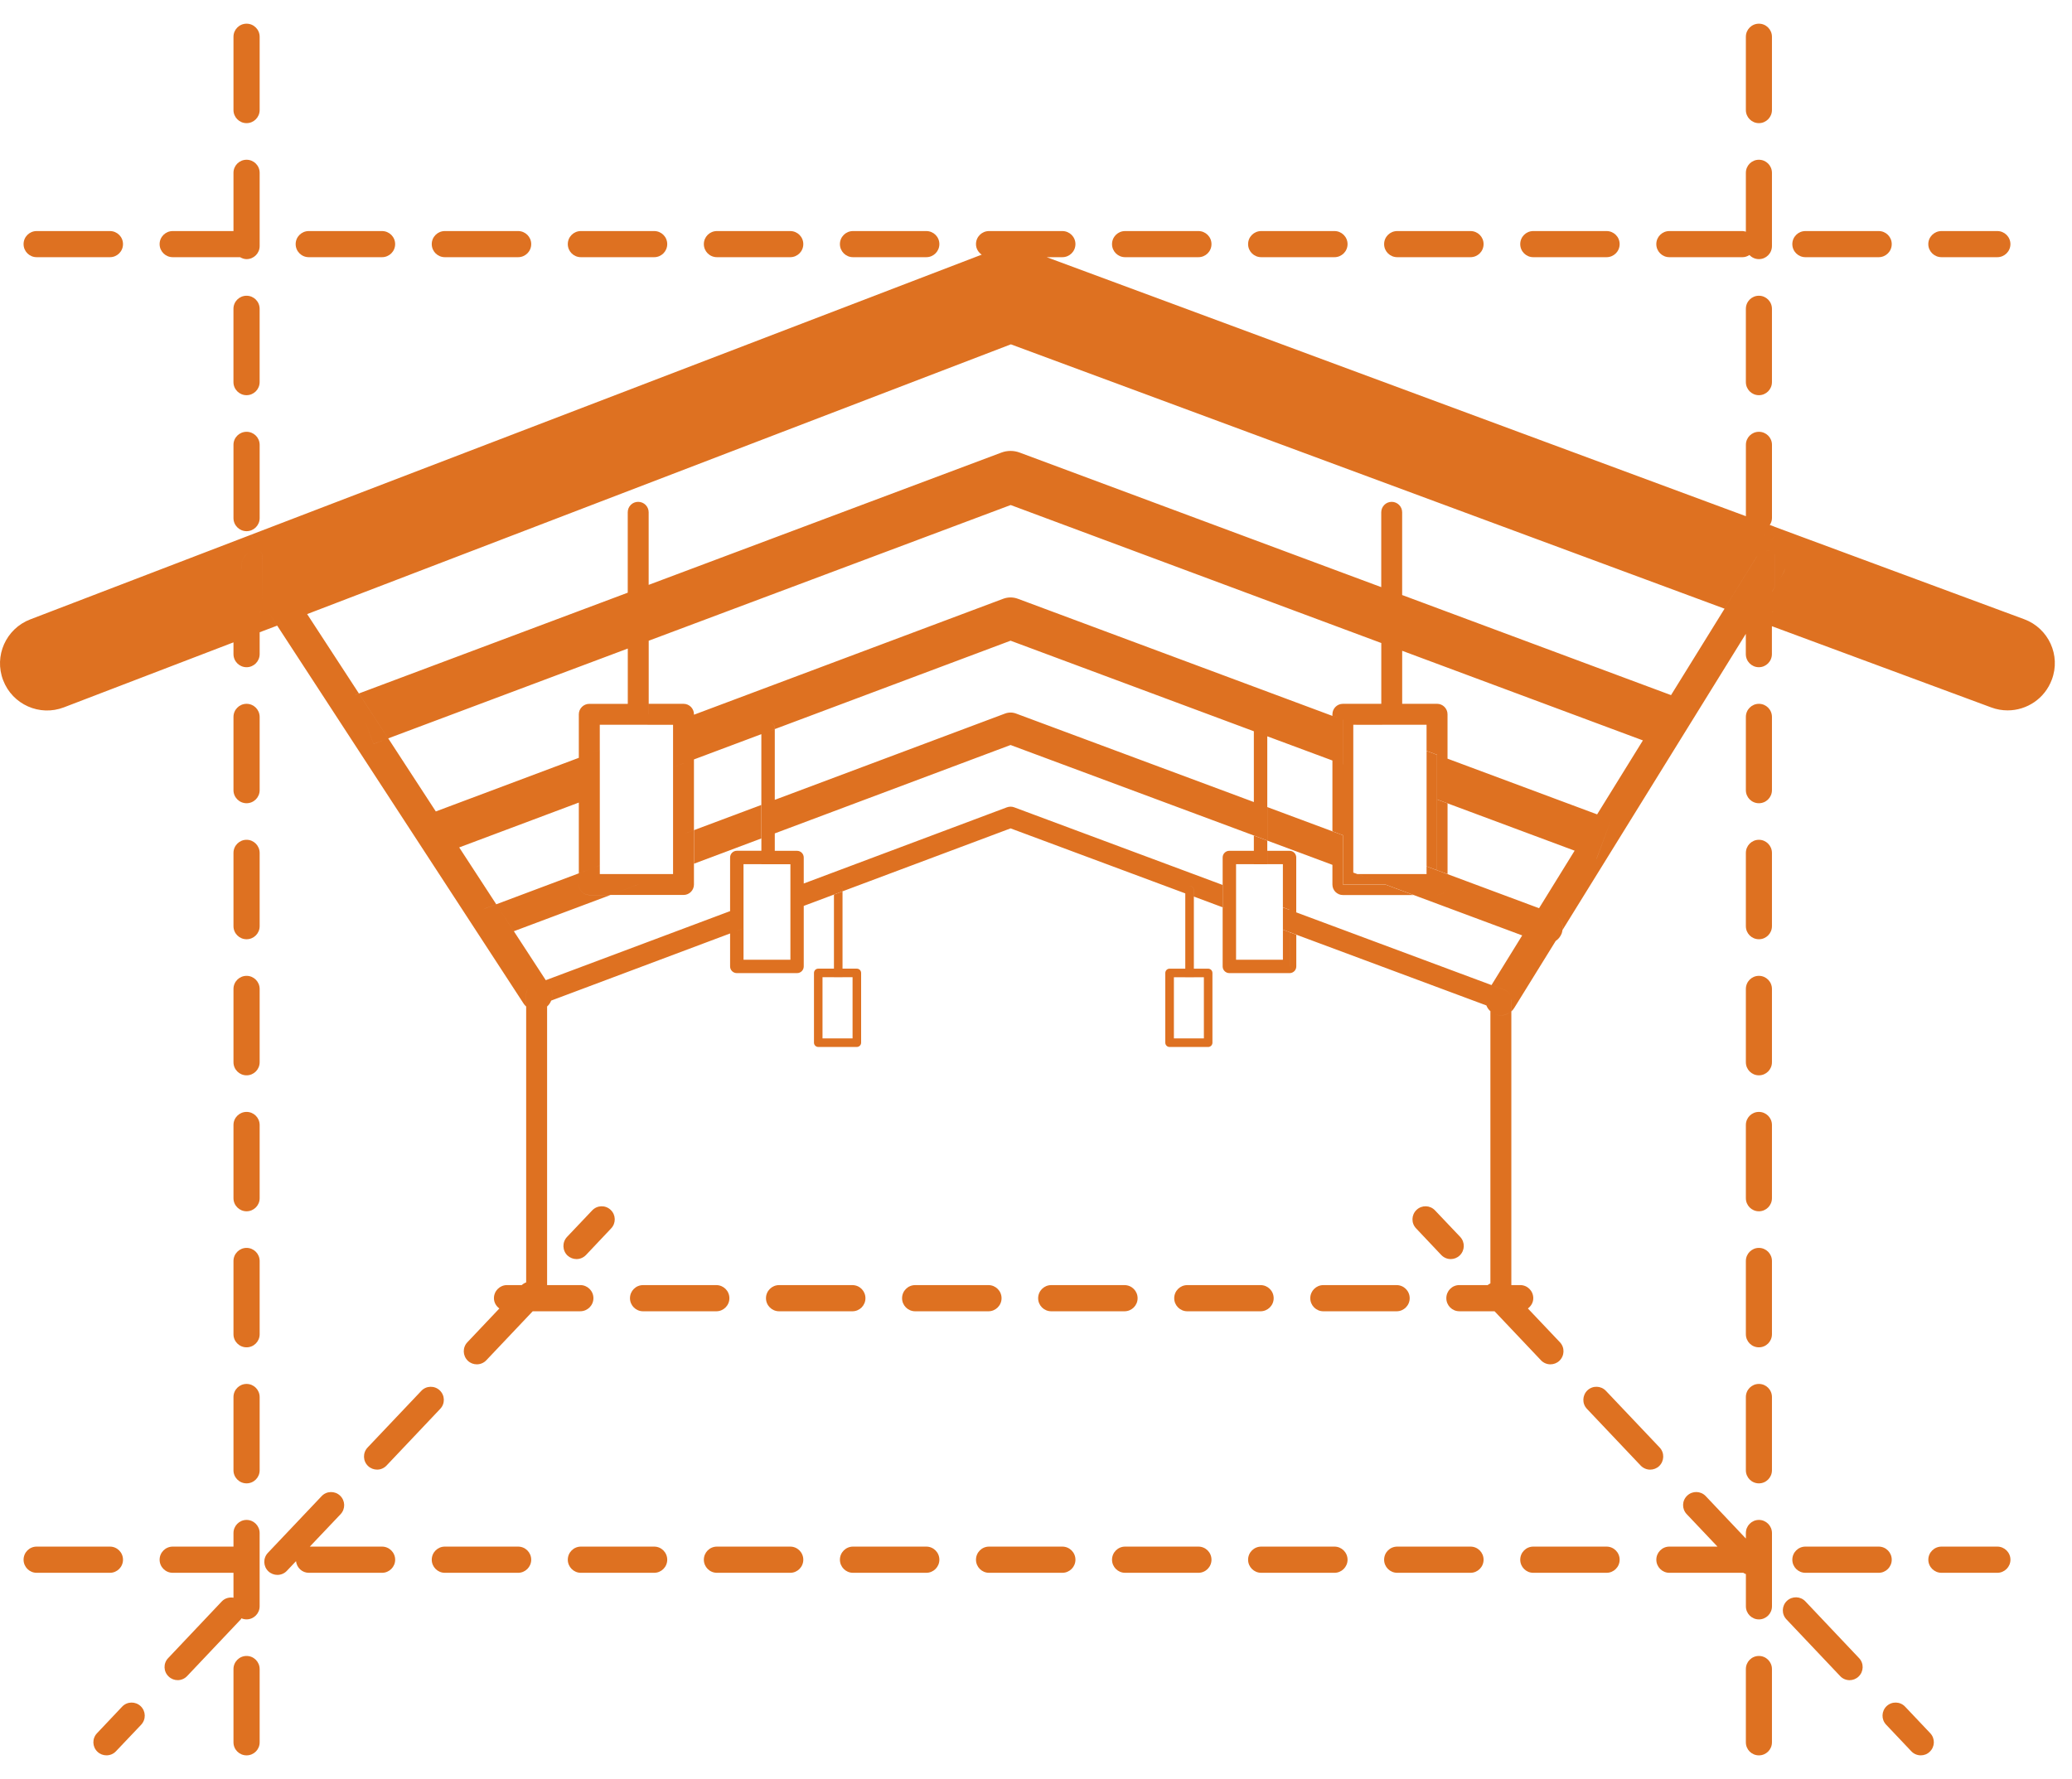 <svg width="85" height="73" viewBox="0 0 85 73" fill="none" xmlns="http://www.w3.org/2000/svg">
<path d="M5.01 70.03L3.977 71.123C3.774 71.338 3.783 71.676 3.998 71.88C4.102 71.979 4.234 72.027 4.368 72.027C4.509 72.027 4.652 71.973 4.758 71.859L5.791 70.771C5.995 70.552 5.986 70.215 5.77 70.009C5.553 69.806 5.214 69.813 5.01 70.03Z" fill="#DE7121"/>
<path d="M15.858 60.135L18.06 57.809C18.265 57.595 18.255 57.255 18.039 57.051C17.825 56.847 17.484 56.857 17.283 57.072L15.08 59.396C14.876 59.613 14.884 59.952 15.101 60.157C15.205 60.255 15.337 60.303 15.471 60.303C15.613 60.304 15.754 60.245 15.858 60.135Z" fill="#DE7121"/>
<path d="M24.293 49.667L23.26 50.756C23.057 50.974 23.067 51.314 23.28 51.518C23.386 51.615 23.518 51.664 23.651 51.664C23.793 51.664 23.934 51.606 24.04 51.496L25.072 50.404C25.276 50.188 25.267 49.85 25.052 49.646C24.837 49.44 24.497 49.45 24.293 49.667Z" fill="#DE7121"/>
<path d="M78.154 70.03C77.951 69.813 77.609 69.805 77.394 70.009C77.181 70.215 77.169 70.551 77.374 70.768L78.407 71.859C78.511 71.97 78.653 72.027 78.796 72.027C78.929 72.027 79.062 71.98 79.163 71.88C79.38 71.676 79.39 71.338 79.186 71.12L78.154 70.03Z" fill="#DE7121"/>
<path d="M74.063 65.71C73.86 65.495 73.522 65.486 73.305 65.689C73.09 65.893 73.08 66.232 73.285 66.447L75.488 68.774C75.59 68.886 75.734 68.943 75.877 68.943C76.008 68.943 76.141 68.893 76.244 68.795C76.459 68.592 76.469 68.252 76.265 68.038L74.063 65.71Z" fill="#DE7121"/>
<path d="M68.084 59.396L65.881 57.072C65.678 56.856 65.338 56.846 65.121 57.051C64.908 57.255 64.896 57.595 65.101 57.809L67.304 60.135C67.409 60.245 67.552 60.304 67.695 60.304C67.828 60.304 67.961 60.255 68.064 60.158C68.277 59.952 68.289 59.613 68.084 59.396Z" fill="#DE7121"/>
<path d="M59.514 51.664C59.647 51.664 59.78 51.614 59.881 51.516C60.096 51.311 60.106 50.974 59.904 50.756L58.869 49.666C58.666 49.45 58.326 49.44 58.111 49.646C57.896 49.85 57.888 50.188 58.09 50.401L59.123 51.494C59.229 51.606 59.371 51.664 59.514 51.664Z" fill="#DE7121"/>
<path d="M5.046 64C5.046 63.703 4.806 63.462 4.51 63.462H1.504C1.207 63.462 0.967 63.703 0.967 64C0.967 64.295 1.207 64.537 1.504 64.537H4.51C4.806 64.537 5.046 64.295 5.046 64Z" fill="#DE7121"/>
<path d="M15.672 63.462H12.71L13.973 62.131C14.176 61.915 14.167 61.575 13.951 61.371C13.737 61.168 13.397 61.175 13.194 61.392L10.99 63.718C10.785 63.934 10.795 64.274 11.01 64.477C11.116 64.575 11.248 64.623 11.381 64.623C11.522 64.623 11.665 64.567 11.769 64.455L12.143 64.06C12.175 64.326 12.393 64.537 12.668 64.537H15.673C15.969 64.537 16.211 64.295 16.211 64C16.21 63.703 15.968 63.462 15.672 63.462Z" fill="#DE7121"/>
<path d="M60.324 63.462H57.32C57.021 63.462 56.781 63.703 56.781 64C56.781 64.295 57.021 64.537 57.32 64.537H60.324C60.621 64.537 60.861 64.295 60.861 64C60.861 63.703 60.623 63.462 60.324 63.462Z" fill="#DE7121"/>
<path d="M65.906 63.462H62.9C62.603 63.462 62.365 63.703 62.365 64C62.365 64.295 62.603 64.537 62.9 64.537H65.906C66.203 64.537 66.443 64.295 66.443 64C66.443 63.703 66.203 63.462 65.906 63.462Z" fill="#DE7121"/>
<path d="M54.744 63.462H51.74C51.441 63.462 51.201 63.703 51.201 64C51.201 64.295 51.441 64.537 51.74 64.537H54.744C55.039 64.537 55.281 64.295 55.281 64C55.281 63.703 55.039 63.462 54.744 63.462Z" fill="#DE7121"/>
<path d="M43.58 63.462H40.575C40.276 63.462 40.038 63.703 40.038 64C40.038 64.295 40.276 64.537 40.575 64.537H43.58C43.877 64.537 44.118 64.295 44.118 64C44.118 63.703 43.877 63.462 43.58 63.462Z" fill="#DE7121"/>
<path d="M49.162 63.462H46.156C45.859 63.462 45.619 63.703 45.619 64C45.619 64.295 45.859 64.537 46.156 64.537H49.162C49.459 64.537 49.699 64.295 49.699 64C49.699 63.703 49.459 63.462 49.162 63.462Z" fill="#DE7121"/>
<path d="M77.605 64C77.605 63.703 77.367 63.462 77.07 63.462H74.064C73.767 63.462 73.527 63.703 73.527 64C73.527 64.295 73.767 64.537 74.064 64.537H77.07C77.365 64.537 77.605 64.295 77.605 64Z" fill="#DE7121"/>
<path d="M32.418 63.462H29.412C29.113 63.462 28.874 63.703 28.874 64C28.874 64.295 29.113 64.537 29.412 64.537H32.418C32.714 64.537 32.954 64.295 32.954 64C32.954 63.703 32.714 63.462 32.418 63.462Z" fill="#DE7121"/>
<path d="M26.836 63.462H23.829C23.533 63.462 23.293 63.703 23.293 64C23.293 64.295 23.533 64.537 23.829 64.537H26.836C27.132 64.537 27.372 64.295 27.372 64C27.372 63.703 27.133 63.462 26.836 63.462Z" fill="#DE7121"/>
<path d="M81.936 63.462H79.647C79.35 63.462 79.106 63.703 79.106 64C79.106 64.295 79.35 64.537 79.647 64.537H81.936C82.231 64.537 82.475 64.295 82.475 64C82.475 63.703 82.23 63.462 81.936 63.462Z" fill="#DE7121"/>
<path d="M21.254 63.462H18.248C17.953 63.462 17.712 63.703 17.712 64C17.712 64.295 17.953 64.537 18.248 64.537H21.254C21.551 64.537 21.792 64.295 21.792 64C21.792 63.703 21.552 63.462 21.254 63.462Z" fill="#DE7121"/>
<path d="M37.999 63.462H34.993C34.697 63.462 34.456 63.703 34.456 64C34.456 64.295 34.696 64.537 34.993 64.537H37.999C38.295 64.537 38.536 64.295 38.536 64C38.536 63.703 38.297 63.462 37.999 63.462Z" fill="#DE7121"/>
<path d="M62.9 10.553H65.906C66.203 10.553 66.443 10.315 66.443 10.017C66.443 9.72 66.203 9.481 65.906 9.481H62.9C62.603 9.481 62.365 9.72 62.365 10.017C62.365 10.314 62.604 10.553 62.9 10.553Z" fill="#DE7121"/>
<path d="M46.156 10.553H49.162C49.459 10.553 49.699 10.315 49.699 10.017C49.699 9.72 49.459 9.481 49.162 9.481H46.156C45.859 9.481 45.619 9.72 45.619 10.017C45.619 10.314 45.859 10.553 46.156 10.553Z" fill="#DE7121"/>
<path d="M51.74 10.553H54.744C55.039 10.553 55.281 10.315 55.281 10.017C55.281 9.72 55.039 9.481 54.744 9.481H51.74C51.441 9.481 51.201 9.72 51.201 10.017C51.201 10.314 51.441 10.553 51.74 10.553Z" fill="#DE7121"/>
<path d="M57.32 10.553H60.324C60.621 10.553 60.861 10.315 60.861 10.017C60.861 9.72 60.623 9.481 60.324 9.481H57.32C57.021 9.481 56.781 9.72 56.781 10.017C56.781 10.314 57.021 10.553 57.32 10.553Z" fill="#DE7121"/>
<path d="M68.482 10.553H71.49C71.594 10.553 71.685 10.515 71.769 10.464C71.865 10.567 72.001 10.633 72.156 10.633C72.451 10.633 72.691 10.394 72.691 10.096V7.092C72.691 6.794 72.451 6.555 72.156 6.555C71.859 6.555 71.621 6.794 71.621 7.092V9.507C71.578 9.496 71.537 9.481 71.49 9.481H68.482C68.187 9.481 67.947 9.72 67.947 10.017C67.947 10.314 68.188 10.553 68.482 10.553Z" fill="#DE7121"/>
<path d="M34.993 10.553H37.999C38.295 10.553 38.535 10.315 38.536 10.017C38.536 9.72 38.297 9.481 37.999 9.481H34.993C34.697 9.481 34.456 9.72 34.456 10.017C34.457 10.314 34.697 10.553 34.993 10.553Z" fill="#DE7121"/>
<path d="M29.412 10.553H32.418C32.714 10.553 32.954 10.315 32.954 10.017C32.954 9.72 32.714 9.481 32.418 9.481H29.412C29.113 9.481 28.874 9.72 28.874 10.017C28.874 10.314 29.113 10.553 29.412 10.553Z" fill="#DE7121"/>
<path d="M12.667 10.553H15.672C15.968 10.553 16.21 10.315 16.21 10.017C16.21 9.72 15.968 9.481 15.672 9.481H12.667C12.37 9.481 12.129 9.72 12.129 10.017C12.129 10.314 12.37 10.553 12.667 10.553Z" fill="#DE7121"/>
<path d="M7.086 10.553H9.849C9.929 10.599 10.016 10.633 10.115 10.633C10.411 10.633 10.652 10.394 10.652 10.096V7.092C10.652 6.794 10.412 6.555 10.115 6.555C9.818 6.555 9.578 6.794 9.578 7.092V9.481H7.086C6.79 9.481 6.548 9.72 6.548 10.017C6.548 10.314 6.79 10.553 7.086 10.553Z" fill="#DE7121"/>
<path d="M1.504 10.553H4.51C4.806 10.553 5.046 10.315 5.046 10.017C5.046 9.72 4.806 9.481 4.51 9.481H1.504C1.207 9.481 0.967 9.72 0.967 10.017C0.967 10.314 1.207 10.553 1.504 10.553Z" fill="#DE7121"/>
<path d="M18.248 10.553H21.254C21.551 10.553 21.792 10.315 21.792 10.017C21.792 9.72 21.552 9.481 21.254 9.481H18.248C17.953 9.481 17.712 9.72 17.712 10.017C17.712 10.314 17.953 10.553 18.248 10.553Z" fill="#DE7121"/>
<path d="M74.064 10.553H77.07C77.365 10.553 77.605 10.315 77.605 10.017C77.605 9.72 77.367 9.481 77.07 9.481H74.064C73.767 9.481 73.527 9.72 73.527 10.017C73.527 10.314 73.768 10.553 74.064 10.553Z" fill="#DE7121"/>
<path d="M23.829 10.553H26.836C27.132 10.553 27.371 10.315 27.372 10.017C27.372 9.72 27.133 9.481 26.836 9.481H23.829C23.533 9.481 23.293 9.72 23.293 10.017C23.293 10.314 23.533 10.553 23.829 10.553Z" fill="#DE7121"/>
<path d="M79.646 10.553H81.935C82.23 10.553 82.474 10.315 82.474 10.017C82.474 9.72 82.23 9.481 81.935 9.481H79.646C79.349 9.481 79.105 9.72 79.105 10.017C79.105 10.314 79.35 10.553 79.646 10.553Z" fill="#DE7121"/>
<path d="M51.711 53.806C52.008 53.806 52.25 53.565 52.25 53.27C52.25 52.972 52.01 52.732 51.713 52.732H48.707C48.41 52.732 48.17 52.972 48.17 53.27C48.17 53.565 48.41 53.806 48.707 53.806H51.711Z" fill="#DE7121"/>
<path d="M57.293 53.806C57.59 53.806 57.83 53.565 57.83 53.27C57.83 52.972 57.59 52.732 57.293 52.732H54.287C53.992 52.732 53.752 52.972 53.752 53.27C53.752 53.565 53.992 53.806 54.287 53.806H57.293Z" fill="#DE7121"/>
<path d="M34.967 53.806C35.265 53.806 35.503 53.565 35.503 53.27C35.503 52.972 35.265 52.732 34.967 52.732H31.961C31.665 52.732 31.423 52.972 31.423 53.27C31.423 53.565 31.664 53.806 31.961 53.806H34.967Z" fill="#DE7121"/>
<path d="M46.129 53.806C46.428 53.806 46.668 53.565 46.668 53.27C46.668 52.972 46.428 52.732 46.129 52.732H43.125C42.828 52.732 42.588 52.972 42.588 53.27C42.588 53.565 42.828 53.806 43.125 53.806H46.129Z" fill="#DE7121"/>
<path d="M29.386 53.806C29.682 53.806 29.922 53.565 29.922 53.27C29.922 52.972 29.682 52.732 29.386 52.732H26.38C26.083 52.732 25.844 52.972 25.844 53.27C25.844 53.565 26.083 53.806 26.38 53.806H29.386Z" fill="#DE7121"/>
<path d="M40.55 53.806C40.844 53.806 41.087 53.565 41.087 53.27C41.087 52.972 40.845 52.732 40.55 52.732H37.544C37.246 52.732 37.006 52.972 37.006 53.27C37.006 53.565 37.246 53.806 37.544 53.806H40.55Z" fill="#DE7121"/>
<path d="M10.115 62.367C9.819 62.367 9.578 62.61 9.578 62.905V63.462H7.086C6.79 63.462 6.548 63.703 6.548 64C6.548 64.295 6.789 64.537 7.086 64.537H9.578V65.559C9.408 65.531 9.229 65.575 9.101 65.709L6.899 68.037C6.692 68.251 6.703 68.591 6.92 68.794C7.024 68.893 7.156 68.942 7.288 68.942C7.43 68.942 7.572 68.885 7.678 68.773L9.88 66.446C9.891 66.434 9.895 66.419 9.905 66.405C9.969 66.432 10.04 66.448 10.114 66.448C10.41 66.448 10.651 66.207 10.651 65.911V62.904C10.651 62.61 10.411 62.367 10.115 62.367Z" fill="#DE7121"/>
<path d="M10.115 67.949C9.819 67.949 9.578 68.19 9.578 68.486V71.493C9.578 71.791 9.819 72.028 10.115 72.028C10.411 72.028 10.652 71.791 10.652 71.493V68.486C10.651 68.19 10.411 67.949 10.115 67.949Z" fill="#DE7121"/>
<path d="M10.115 17.718C9.819 17.718 9.578 17.955 9.578 18.252V21.26C9.578 21.555 9.819 21.796 10.115 21.796C10.411 21.796 10.652 21.555 10.652 21.26V18.252C10.651 17.955 10.411 17.718 10.115 17.718Z" fill="#DE7121"/>
<path d="M10.115 56.787C9.819 56.787 9.578 57.027 9.578 57.325V60.33C9.578 60.627 9.819 60.867 10.115 60.867C10.411 60.867 10.652 60.627 10.652 60.33V57.325C10.651 57.027 10.411 56.787 10.115 56.787Z" fill="#DE7121"/>
<path d="M10.115 5.053C10.411 5.053 10.652 4.811 10.652 4.515V1.509C10.652 1.213 10.412 0.972 10.115 0.972C9.818 0.972 9.578 1.213 9.578 1.509V4.515C9.578 4.811 9.818 5.053 10.115 5.053Z" fill="#DE7121"/>
<path d="M10.651 12.673C10.651 12.374 10.411 12.135 10.114 12.135C9.817 12.135 9.577 12.374 9.577 12.673V15.678C9.577 15.976 9.818 16.216 10.114 16.216C10.41 16.216 10.651 15.976 10.651 15.678V12.673Z" fill="#DE7121"/>
<path d="M10.115 40.042C9.819 40.042 9.578 40.282 9.578 40.58V43.586C9.578 43.884 9.819 44.124 10.115 44.124C10.411 44.124 10.652 43.884 10.652 43.586V40.58C10.651 40.282 10.411 40.042 10.115 40.042Z" fill="#DE7121"/>
<path d="M10.115 34.459C9.819 34.459 9.578 34.701 9.578 34.998V38.003C9.578 38.301 9.819 38.54 10.115 38.54C10.411 38.54 10.652 38.301 10.652 38.003V34.998C10.651 34.701 10.411 34.459 10.115 34.459Z" fill="#DE7121"/>
<path d="M10.115 51.205C9.819 51.205 9.578 51.447 9.578 51.742V54.749C9.578 55.045 9.819 55.285 10.115 55.285C10.411 55.285 10.652 55.045 10.652 54.749V51.742C10.651 51.447 10.411 51.205 10.115 51.205Z" fill="#DE7121"/>
<path d="M10.115 28.88C9.819 28.88 9.578 29.12 9.578 29.418V32.423C9.578 32.719 9.819 32.959 10.115 32.959C10.411 32.959 10.652 32.719 10.652 32.423V29.418C10.651 29.12 10.411 28.88 10.115 28.88Z" fill="#DE7121"/>
<path d="M10.115 45.625C9.819 45.625 9.578 45.864 9.578 46.162V49.166C9.578 49.462 9.819 49.703 10.115 49.703C10.411 49.703 10.652 49.462 10.652 49.166V46.162C10.651 45.864 10.411 45.625 10.115 45.625Z" fill="#DE7121"/>
<path d="M72.156 34.459C71.859 34.459 71.621 34.701 71.621 34.998V38.003C71.621 38.301 71.859 38.54 72.156 38.54C72.451 38.54 72.691 38.301 72.691 38.003V34.998C72.691 34.701 72.451 34.459 72.156 34.459Z" fill="#DE7121"/>
<path d="M72.156 28.88C71.859 28.88 71.621 29.12 71.621 29.418V32.423C71.621 32.719 71.859 32.959 72.156 32.959C72.451 32.959 72.691 32.719 72.691 32.423V29.418C72.691 29.12 72.451 28.88 72.156 28.88Z" fill="#DE7121"/>
<path d="M71.621 12.673V15.678C71.621 15.976 71.859 16.216 72.156 16.216C72.451 16.216 72.691 15.976 72.691 15.678V12.673C72.691 12.374 72.451 12.135 72.156 12.135C71.859 12.135 71.621 12.374 71.621 12.673Z" fill="#DE7121"/>
<path d="M72.156 5.053C72.451 5.053 72.691 4.811 72.691 4.515V1.509C72.691 1.213 72.451 0.972 72.156 0.972C71.859 0.972 71.621 1.213 71.621 1.509V4.515C71.621 4.811 71.859 5.053 72.156 5.053Z" fill="#DE7121"/>
<path d="M72.156 67.949C71.859 67.949 71.621 68.19 71.621 68.486V71.493C71.621 71.791 71.859 72.028 72.156 72.028C72.451 72.028 72.691 71.791 72.691 71.493V68.486C72.691 68.19 72.451 67.949 72.156 67.949Z" fill="#DE7121"/>
<path d="M72.156 56.787C71.859 56.787 71.621 57.027 71.621 57.325V60.33C71.621 60.627 71.859 60.867 72.156 60.867C72.451 60.867 72.691 60.627 72.691 60.33V57.325C72.691 57.027 72.451 56.787 72.156 56.787Z" fill="#DE7121"/>
<path d="M72.156 62.367C71.859 62.367 71.621 62.61 71.621 62.905V63.131L69.973 61.389C69.768 61.175 69.43 61.166 69.215 61.37C68.998 61.574 68.988 61.913 69.194 62.13L70.456 63.462H68.483C68.188 63.462 67.948 63.703 67.948 64C67.948 64.295 68.188 64.537 68.483 64.537H71.491C71.497 64.537 71.503 64.534 71.509 64.533C71.546 64.556 71.581 64.577 71.622 64.59V65.912C71.622 66.208 71.86 66.449 72.157 66.449C72.452 66.449 72.692 66.208 72.692 65.912V62.905C72.691 62.61 72.451 62.367 72.156 62.367Z" fill="#DE7121"/>
<path d="M72.156 51.205C71.859 51.205 71.621 51.447 71.621 51.742V54.749C71.621 55.045 71.859 55.285 72.156 55.285C72.451 55.285 72.691 55.045 72.691 54.749V51.742C72.691 51.447 72.451 51.205 72.156 51.205Z" fill="#DE7121"/>
<path d="M72.156 40.042C71.859 40.042 71.621 40.282 71.621 40.58V43.586C71.621 43.884 71.859 44.124 72.156 44.124C72.451 44.124 72.691 43.884 72.691 43.586V40.58C72.691 40.282 72.451 40.042 72.156 40.042Z" fill="#DE7121"/>
<path d="M72.156 45.625C71.859 45.625 71.621 45.864 71.621 46.162V49.166C71.621 49.462 71.859 49.703 72.156 49.703C72.451 49.703 72.691 49.462 72.691 49.166V46.162C72.691 45.864 72.451 45.625 72.156 45.625Z" fill="#DE7121"/>
<path d="M83.037 25.408L72.801 21.617V21.614L72.602 21.541C72.655 21.458 72.692 21.365 72.692 21.26V18.252C72.692 17.955 72.452 17.718 72.157 17.718C71.86 17.718 71.622 17.955 71.622 18.252V21.181L42.939 10.553H43.58C43.877 10.553 44.117 10.315 44.118 10.017C44.118 9.72 43.877 9.481 43.58 9.481H40.575C40.276 9.481 40.038 9.72 40.038 10.017C40.038 10.201 40.134 10.353 40.273 10.45L40.232 10.466C40.229 10.469 40.225 10.469 40.22 10.469L10.758 21.766L10.33 21.93V21.942C10.33 22.03 10.391 22.091 10.468 22.124C10.39 22.092 10.328 22.03 10.328 21.942V21.931L1.24 25.416C0.244 25.799 -0.254 26.916 0.129 27.912C0.51 28.909 1.628 29.408 2.624 29.024L9.578 26.358V26.839C9.578 27.137 9.819 27.378 10.115 27.378C10.411 27.378 10.652 27.137 10.652 26.839V25.944L10.759 25.903L11.369 25.672L10.99 25.09L11.37 25.672L11.371 25.671L21.475 41.172C21.506 41.222 21.543 41.264 21.584 41.3V40.821C21.584 40.731 21.612 40.647 21.661 40.577C21.613 40.647 21.585 40.733 21.585 40.822V41.301V52.621C21.519 52.644 21.458 52.682 21.404 52.731H20.8C20.504 52.731 20.263 52.971 20.263 53.269C20.263 53.444 20.353 53.593 20.485 53.691L19.172 55.078C18.969 55.293 18.978 55.631 19.193 55.837C19.297 55.936 19.429 55.983 19.562 55.983C19.703 55.983 19.847 55.926 19.951 55.815L21.854 53.805H23.806C24.101 53.805 24.344 53.564 24.344 53.269C24.344 52.971 24.102 52.731 23.806 52.731H22.444V41.301C22.42 41.321 22.395 41.343 22.367 41.362C22.33 41.385 22.288 41.382 22.249 41.397C22.288 41.381 22.33 41.385 22.366 41.362C22.393 41.344 22.419 41.323 22.443 41.301V41.12V41.301C22.519 41.232 22.575 41.15 22.611 41.059H22.612C22.612 41.058 22.612 41.058 22.612 41.057C22.684 40.869 22.67 40.651 22.552 40.471C22.671 40.652 22.685 40.869 22.612 41.057L29.951 38.303V39.656C29.951 39.807 30.075 39.93 30.226 39.93H32.699C32.849 39.93 32.972 39.807 32.972 39.656V37.172L34.21 36.708L34.562 36.574V36.53C34.562 36.431 34.483 36.354 34.388 36.354C34.485 36.354 34.563 36.431 34.563 36.53V36.574L41.457 33.991L48.622 36.658V36.659L48.624 36.66V39.748H47.98C47.882 39.748 47.804 39.826 47.804 39.926V42.785C47.804 42.882 47.882 42.961 47.98 42.961H49.562C49.66 42.961 49.738 42.882 49.738 42.785V39.926C49.738 39.826 49.66 39.748 49.562 39.748H48.976V36.79L48.974 36.789V36.53C48.976 36.43 48.898 36.354 48.8 36.353C48.8 36.353 48.8 36.353 48.802 36.353C48.9 36.353 48.976 36.43 48.976 36.529V36.789L50.156 37.229V36.312L41.606 33.127C41.509 33.09 41.402 33.092 41.306 33.127L32.972 36.253V35.187C32.972 35.033 32.848 34.912 32.699 34.912H31.784V34.197L41.456 30.57L51.437 34.283V32.91L41.681 29.279C41.536 29.225 41.377 29.225 41.231 29.279L31.784 32.82V29.918L31.437 30.049L31.783 29.917V29.882C31.783 29.73 31.659 29.608 31.509 29.608C31.661 29.608 31.785 29.731 31.785 29.881V29.917L41.457 26.29L51.437 30.006V32.91V34.283L51.988 34.491V33.116V30.213L54.66 31.206V34.11L55.09 34.271V35.645V36.294H56.834L57.988 36.723L62.445 38.383L63.138 37.267L59.382 35.868V36.295C59.382 36.532 59.189 36.724 58.954 36.724H58.952C59.188 36.724 59.382 36.533 59.382 36.295V35.87L58.952 35.709V36.295V35.71L58.522 35.549V35.865H55.682L56.45 36.151L55.68 35.865L55.516 35.805V34.431V31.526V29.739H55.639L55.641 29.74H56.707V29.739H57.473H57.52H58.522V30.811L58.952 30.971V29.31V30.971V32.803L59.382 32.963V31.13V29.31C59.382 29.072 59.189 28.879 58.952 28.879H57.522V26.704L67.397 30.381L65.52 33.415L66.096 33.631L65.496 35.241L65.494 35.24L66.096 33.631L65.52 33.415L65.518 33.416L59.381 31.13V32.963L64.596 34.906L63.137 37.267L62.446 38.382L61.188 40.418L61.723 40.617C61.871 40.673 61.963 40.81 61.985 40.966C61.964 40.813 61.872 40.673 61.721 40.617L61.186 40.418L61.184 40.42L53.176 37.437L53.035 37.383L53.176 37.436V35.184C53.176 35.032 53.053 34.911 52.903 34.911H51.987V35.184V35.186V35.459H52.628V37.23L52.903 37.333V38.247L53.176 38.351V38.352L60.973 41.255V41.256L60.977 41.258C61.012 41.349 61.067 41.428 61.143 41.495V41.5C61.17 41.523 61.2 41.548 61.233 41.568C61.338 41.633 61.454 41.664 61.571 41.664C61.712 41.664 61.848 41.61 61.962 41.523C61.849 41.612 61.714 41.665 61.571 41.665C61.458 41.665 61.339 41.634 61.233 41.568C61.2 41.548 61.172 41.524 61.141 41.5V52.335V52.661C61.104 52.682 61.063 52.699 61.032 52.73C61.03 52.73 61.03 52.731 61.03 52.731H59.868C59.569 52.731 59.333 52.971 59.333 53.269C59.333 53.564 59.569 53.805 59.868 53.805H61.311L63.213 55.814C63.318 55.926 63.461 55.983 63.602 55.983C63.735 55.983 63.868 55.935 63.971 55.837C64.186 55.631 64.198 55.293 63.992 55.076L62.679 53.691C62.81 53.592 62.9 53.444 62.9 53.269C62.9 52.971 62.66 52.731 62.363 52.731H62V41.5V41.02C62 41.021 62.002 41.021 62.002 41.022V41.5C62.047 41.46 62.086 41.413 62.119 41.359L63.82 38.61C63.746 38.662 63.658 38.689 63.57 38.705C63.658 38.689 63.744 38.662 63.82 38.61V38.609C63.929 38.539 64.015 38.43 64.066 38.301C64.082 38.253 64.091 38.206 64.099 38.158C64.124 37.953 64.048 37.752 63.902 37.612C64.048 37.752 64.127 37.952 64.101 38.158L71.619 26.009V26.839C71.619 27.137 71.857 27.378 72.154 27.378C72.449 27.378 72.689 27.137 72.689 26.839V25.695L72.779 25.728C72.779 25.728 72.781 25.728 72.781 25.729L81.689 29.029C81.91 29.112 82.138 29.149 82.361 29.149C83.146 29.149 83.882 28.668 84.172 27.888C84.549 26.892 84.039 25.779 83.037 25.408ZM49.387 40.099V42.609H48.157V40.099H48.626V40.101H48.978V39.925V40.099H49.387ZM49.563 39.925V42.784V39.925ZM61.131 41.314L61.145 41.319L61.131 41.314ZM63.465 38.721C63.428 38.721 63.389 38.707 63.352 38.7C63.389 38.707 63.426 38.721 63.465 38.721ZM63.689 37.474C63.761 37.5 63.824 37.538 63.878 37.584C63.824 37.538 63.762 37.5 63.689 37.474ZM72.799 24.104V24.106L72.692 24.278V24.275L72.799 24.104V22.798C72.799 22.681 72.703 22.585 72.584 22.583C72.592 22.583 72.598 22.589 72.605 22.589C72.712 22.605 72.8 22.689 72.8 22.798V24.1L72.799 24.104ZM72.582 22.585C72.535 22.585 72.492 22.608 72.445 22.619C72.492 22.608 72.535 22.584 72.584 22.584L72.582 22.585ZM72.691 25.116C72.707 25.107 72.724 25.109 72.736 25.097C72.724 25.109 72.707 25.109 72.691 25.118V25.116ZM72.801 21.94C72.801 22.058 72.705 22.154 72.586 22.154C72.467 22.154 72.371 22.058 72.371 21.941V21.94C72.371 22.059 72.467 22.154 72.586 22.154C72.703 22.154 72.801 22.059 72.801 21.94ZM10.651 25.117C10.679 25.098 10.697 25.079 10.715 25.052C10.698 25.08 10.68 25.1 10.651 25.117ZM10.758 21.939V21.941C10.758 22.058 10.662 22.154 10.545 22.154C10.662 22.154 10.758 22.059 10.758 21.939ZM10.191 22.687C10.266 22.638 10.347 22.607 10.429 22.592C10.347 22.606 10.266 22.638 10.191 22.687C9.969 22.833 9.866 23.092 9.91 23.338C9.91 23.338 9.91 23.338 9.909 23.338C9.866 23.092 9.969 22.831 10.191 22.687ZM10.759 24.737V24.735V24.734V22.798C10.759 22.689 10.675 22.608 10.57 22.593C10.57 22.593 10.57 22.593 10.571 22.593C10.675 22.608 10.76 22.689 10.76 22.8L10.759 24.737ZM14.95 29.518L15.326 30.522L15.762 30.359L15.326 30.524L14.95 29.518ZM17.492 33.442L17.613 33.397L17.492 33.442ZM18.094 35.053L18.84 34.772L17.879 33.297L15.926 30.298L25.754 26.612V28.88H25.75V28.881H24.176C23.939 28.881 23.745 29.073 23.745 29.311V31.096L17.877 33.297L18.838 34.772L23.745 32.932V32.933V35.833L24.175 35.674L23.745 35.834V35.835L20.358 37.106L21.078 38.211V38.212L20.358 37.106L19.898 37.28C19.815 37.311 19.742 37.357 19.682 37.415C19.743 37.357 19.816 37.311 19.899 37.278L20.358 37.105L18.838 34.772L18.094 35.053ZM26.611 29.311V29.552C26.61 29.619 26.59 29.683 26.563 29.74H27.368L27.705 29.613L27.369 29.74H27.611V31.483L28.041 31.322V31.323L27.611 31.483V34.385V34.387V35.762V35.866H27.333H24.606V35.513L24.177 35.674L24.606 35.512V32.61V30.775L24.177 30.936L24.605 30.775V29.739H24.606H25.797C25.769 29.682 25.751 29.619 25.751 29.552V29.551C25.751 29.618 25.769 29.682 25.797 29.739H26.563C26.591 29.682 26.611 29.619 26.611 29.551V29.311H26.61V28.88H26.611V29.311ZM24.176 32.771L23.961 32.851L24.176 32.771ZM22.013 41.466C21.971 41.466 21.931 41.451 21.89 41.444C21.931 41.451 21.971 41.466 22.013 41.466ZM30.501 38.097V37.181V35.46H31.234V35.186V35.189V35.461H31.784H32.425V36.459V37.377V39.381H30.502V38.097L30.227 38.201V38.2L30.501 38.097ZM32.7 36.356L32.836 36.305L32.7 36.356ZM31.234 33.028V34.403V34.91H30.226C30.075 34.91 29.951 35.033 29.951 35.185V37.386L22.39 40.22V40.221L21.08 38.211L25.043 36.725H24.176C23.939 36.725 23.745 36.532 23.745 36.296V36.294C23.745 36.531 23.938 36.723 24.176 36.723H25.041L26.186 36.294H26.187L25.042 36.723H28.04C28.277 36.723 28.468 36.532 28.468 36.294V35.439V34.064L28.04 34.224L28.468 34.063V31.162L31.233 30.125V30.126V33.028H31.234ZM51.438 29.882C51.438 29.837 51.467 29.805 51.487 29.768C51.467 29.805 51.438 29.837 51.438 29.882ZM51.838 30.155L51.988 30.211L51.838 30.155ZM55.09 31.365H55.088V29.534H55.09V31.365ZM55.09 28.88C54.852 28.88 54.66 29.072 54.66 29.311V29.373L54.914 29.469L54.66 29.374V29.376L41.756 24.569C41.562 24.497 41.35 24.497 41.155 24.569L28.469 29.327V29.311C28.469 29.073 28.278 28.88 28.041 28.88H26.612V26.291L41.461 20.723L56.665 26.385V26.387V28.88V28.883V29.311V28.88H55.09ZM57.521 24.416V21.022C57.521 20.786 57.33 20.592 57.091 20.592C56.855 20.592 56.663 20.785 56.663 21.022V24.092L41.831 18.571C41.589 18.48 41.323 18.48 41.08 18.571L26.61 23.999V21.02C26.61 20.783 26.417 20.592 26.179 20.592C25.942 20.592 25.752 20.782 25.752 21.02V24.32L14.723 28.455L15.924 30.297H15.923L14.723 28.457L14.573 28.514V28.512L14.723 28.455L12.6 25.198L41.469 14.129L70.746 24.976L72.037 22.887C72.098 22.789 72.182 22.714 72.275 22.662C72.181 22.713 72.099 22.788 72.039 22.886L70.746 24.977V24.978L68.551 28.523L57.521 24.416ZM73.133 23.566L73 23.778L73.133 23.564C73.178 23.489 73.207 23.408 73.221 23.325C73.209 23.409 73.18 23.49 73.133 23.566Z" fill="#DE7121"/>
<path d="M28.469 35.441L31.234 34.403V33.028L28.469 34.064V35.441Z" fill="#DE7121"/>
<path d="M34.211 39.747H33.566C33.469 39.747 33.392 39.825 33.392 39.925V42.784C33.392 42.881 33.469 42.96 33.566 42.96H35.149C35.248 42.96 35.326 42.881 35.326 42.784V39.925C35.326 39.825 35.248 39.747 35.149 39.747H34.563V36.573L34.211 36.707V39.747ZM34.975 42.608H33.742V40.098H34.211V40.1H34.563V40.098H34.975V42.608Z" fill="#DE7121"/>
<path d="M52.904 39.655V38.25L52.629 38.149V39.38H50.707V37.433L50.432 37.33L50.707 37.434V36.518V35.46H51.437V35.461H51.988V35.189V35.186V34.913V34.492L51.437 34.286V34.911H50.43C50.28 34.911 50.157 35.034 50.157 35.186V36.313V37.229L50.358 37.303L50.157 37.23V39.656C50.157 39.807 50.28 39.93 50.432 39.93H52.905C53.055 39.93 53.178 39.807 53.178 39.656V38.354L52.905 38.253V39.655H52.904ZM50.43 35.186V36.413V35.186Z" fill="#DE7121"/>
<path d="M52.629 38.148L52.904 38.249V37.335L52.629 37.234V38.148Z" fill="#DE7121"/>
<path d="M54.66 36.297C54.66 36.532 54.851 36.726 55.088 36.726H57.988L56.834 36.297H55.088V36.295V35.645V34.272L54.66 34.113V34.112L51.988 33.117V34.492L54.66 35.487V36.297V36.297Z" fill="#DE7121"/>
<path d="M59.383 32.964L58.953 32.805V35.709L59.383 35.868V32.964Z" fill="#DE7121"/>
<path d="M58.953 32.804V30.972L58.523 30.813V32.646V35.549L58.953 35.709V32.804Z" fill="#DE7121"/>
</svg>
